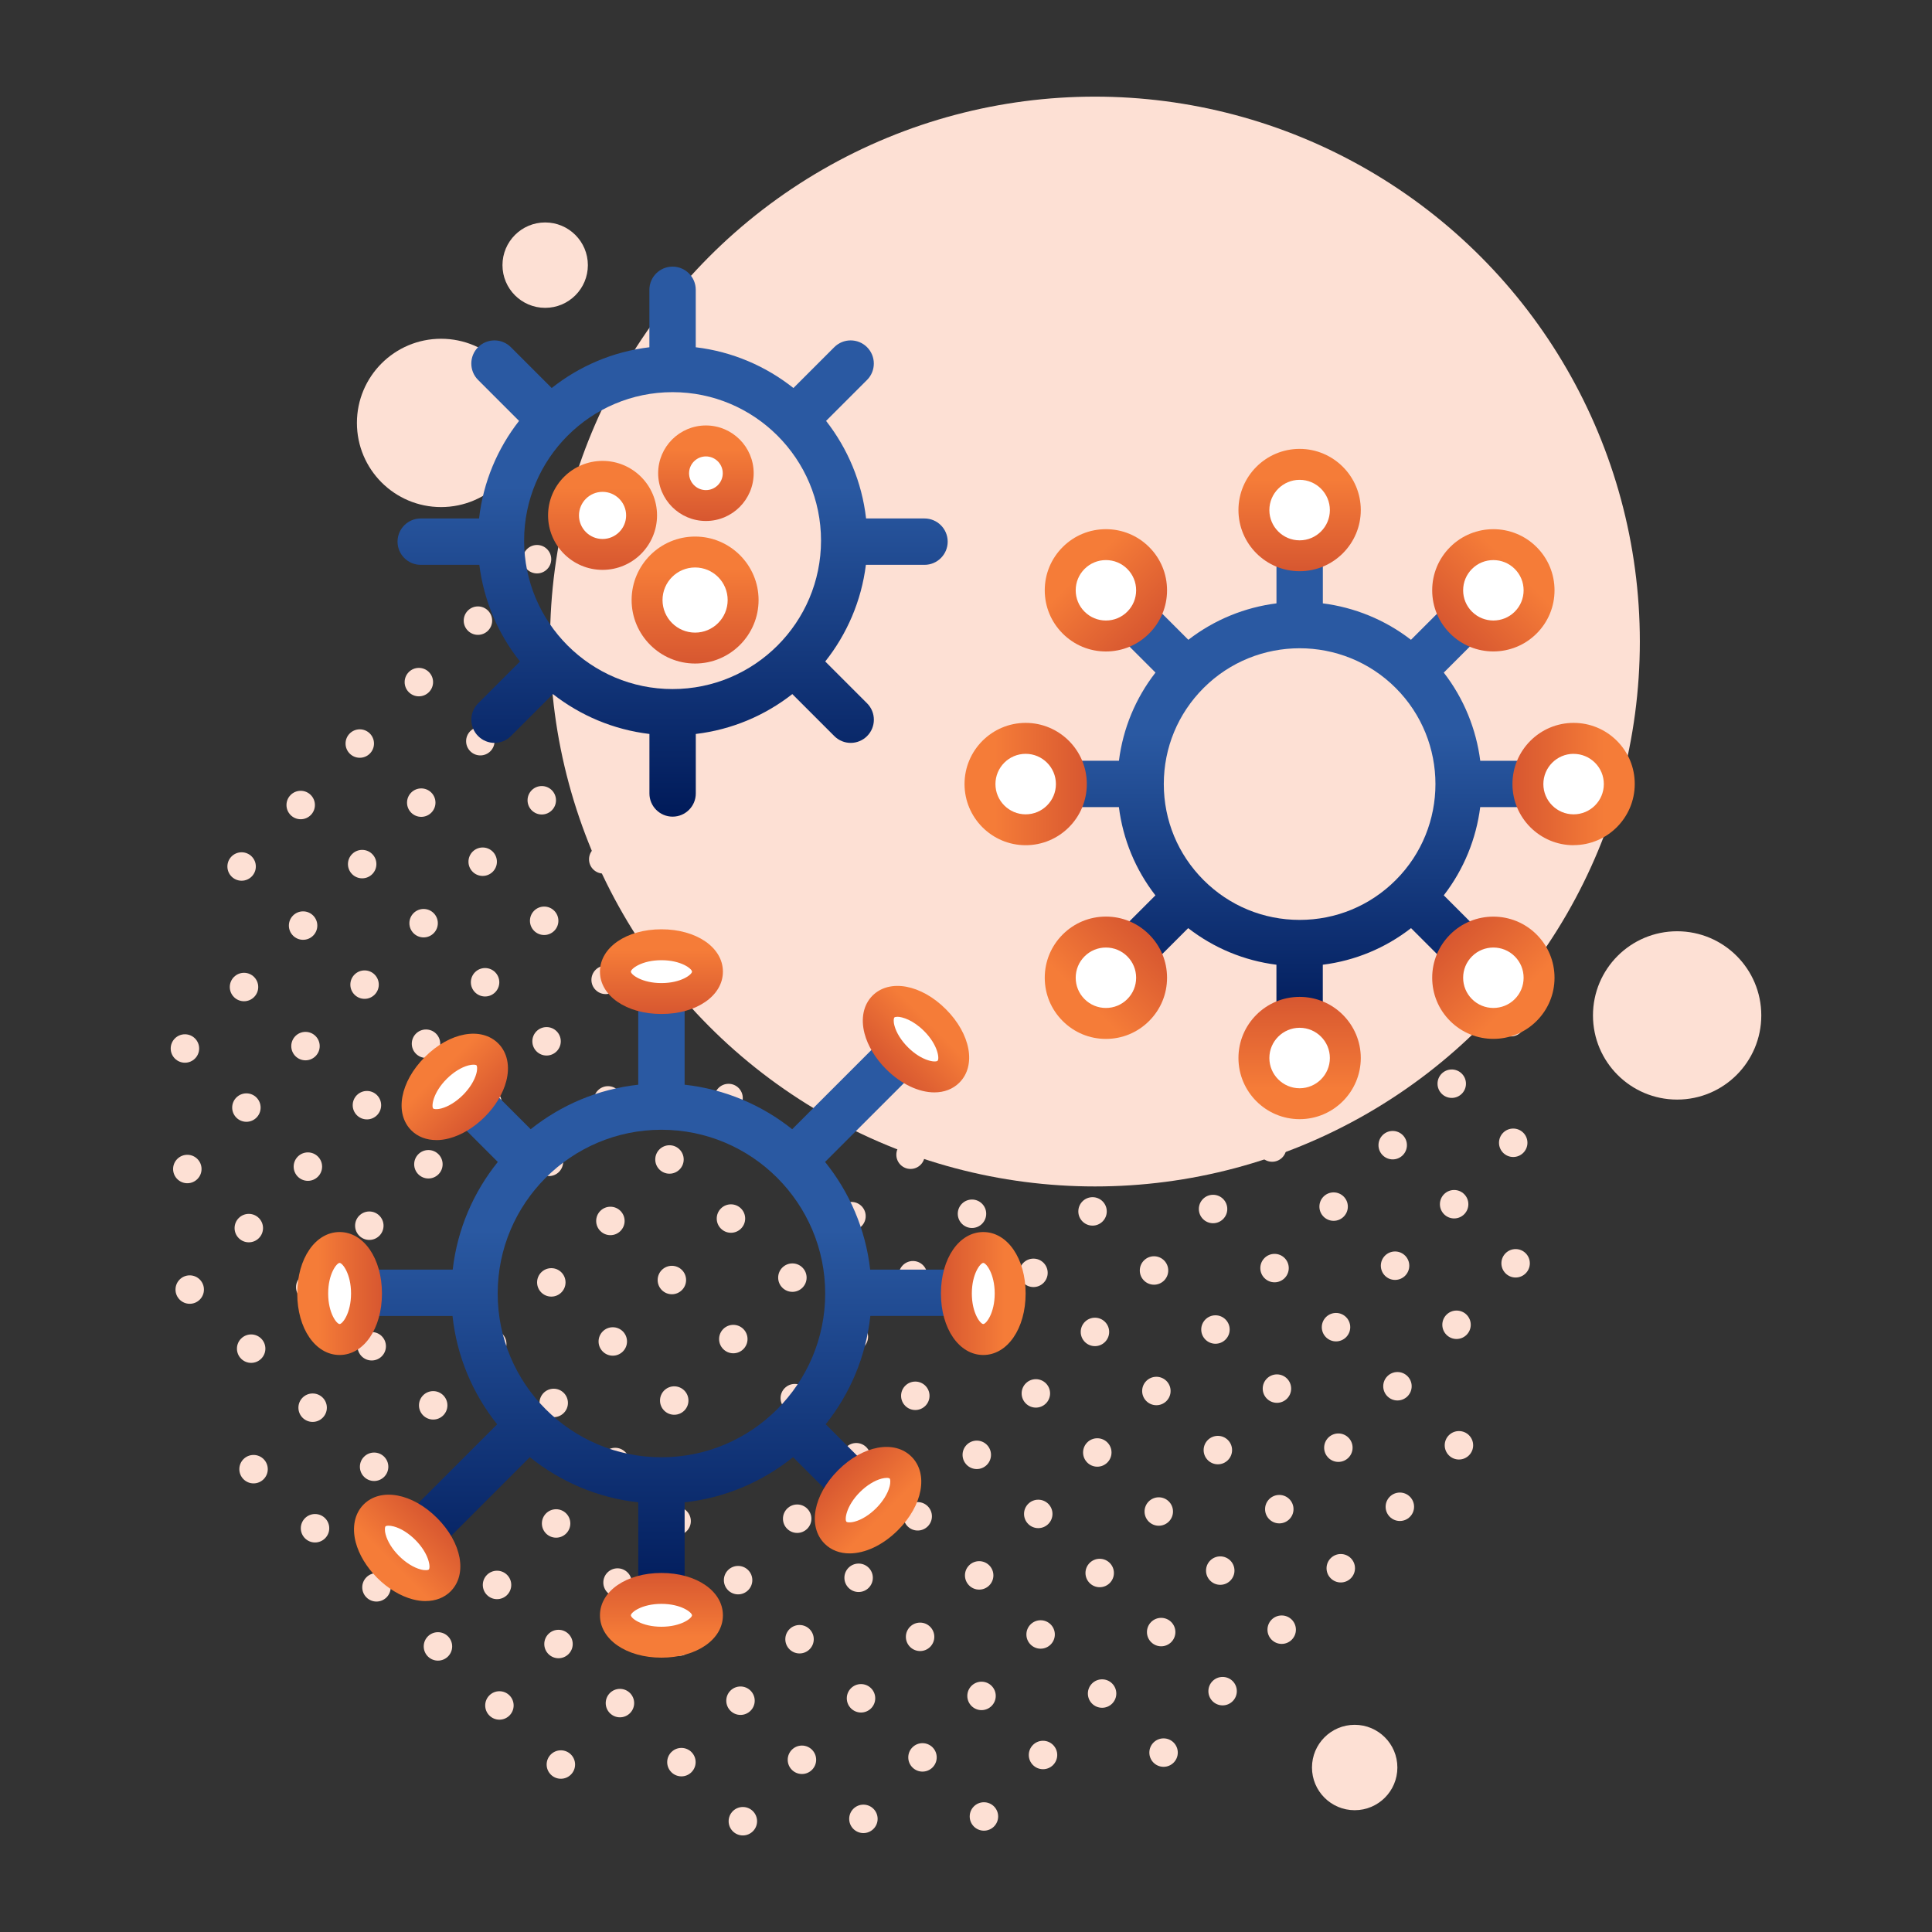 <?xml version="1.0" encoding="UTF-8"?><svg xmlns="http://www.w3.org/2000/svg" xmlns:xlink="http://www.w3.org/1999/xlink" viewBox="0 0 500 500"><rect x="0" y="0" width="500" height="500" fill="#333333" stroke="none"/><defs><style>.cls-1{fill:#fff;}.cls-2{fill:#fde0d4;}.cls-3{fill:url(#Dégradé_sans_nom_12);}.cls-4{fill:url(#Dégradé_sans_nom_3);}.cls-5{fill:url(#Dégradé_sans_nom_3-16);}.cls-6{fill:url(#Dégradé_sans_nom_3-11);}.cls-7{fill:url(#Dégradé_sans_nom_3-13);}.cls-8{fill:url(#Dégradé_sans_nom_3-14);}.cls-9{fill:url(#Dégradé_sans_nom_3-15);}.cls-10{fill:url(#Dégradé_sans_nom_3-18);}.cls-11{fill:url(#Dégradé_sans_nom_3-19);}.cls-12{fill:url(#Dégradé_sans_nom_3-10);}.cls-13{fill:url(#Dégradé_sans_nom_3-17);}.cls-14{fill:url(#Dégradé_sans_nom_3-12);}.cls-15{fill:url(#Dégradé_sans_nom_12-2);}.cls-16{fill:url(#Dégradé_sans_nom_12-3);}.cls-17{fill:url(#Dégradé_sans_nom_3-8);}.cls-18{fill:url(#Dégradé_sans_nom_3-9);}.cls-19{fill:url(#Dégradé_sans_nom_3-3);}.cls-20{fill:url(#Dégradé_sans_nom_3-4);}.cls-21{fill:url(#Dégradé_sans_nom_3-5);}.cls-22{fill:url(#Dégradé_sans_nom_3-6);}.cls-23{fill:url(#Dégradé_sans_nom_3-2);}.cls-24{fill:url(#Dégradé_sans_nom_3-7);}</style><linearGradient id="Dégradé_sans_nom_12" x1="171.18" y1="416.09" x2="171.18" y2="253.05" gradientUnits="userSpaceOnUse"><stop offset="0" stop-color="#001a59"/><stop offset=".6" stop-color="#2a59a2"/></linearGradient><linearGradient id="Dégradé_sans_nom_3" x1="-885.81" y1="-688.87" x2="-885.81" y2="-710.79" gradientTransform="translate(787.72 -551.06) rotate(-90)" gradientUnits="userSpaceOnUse"><stop offset="0" stop-color="#d75730"/><stop offset=".75" stop-color="#f57c38"/></linearGradient><linearGradient id="Dégradé_sans_nom_3-2" x1="-750.42" y1="-102.38" x2="-750.42" y2="-124.3" gradientTransform="translate(728.48 -169.19) rotate(-45)" xlink:href="#Dégradé_sans_nom_3"/><linearGradient id="Dégradé_sans_nom_3-3" x1="1070.39" y1="-1727.76" x2="1070.39" y2="-1749.68" gradientTransform="translate(-247.93 -1598.1) rotate(135)" xlink:href="#Dégradé_sans_nom_3"/><linearGradient id="Dégradé_sans_nom_3-4" x1="-766.23" y1="-1956.51" x2="-766.23" y2="-1978.43" gradientTransform="translate(954.77 -1532.41) rotate(-135)" xlink:href="#Dégradé_sans_nom_3"/><linearGradient id="Dégradé_sans_nom_3-5" x1="1086.23" y1="119.14" x2="1086.23" y2="97.22" gradientTransform="translate(-454.54 -575.65) rotate(45)" xlink:href="#Dégradé_sans_nom_3"/><linearGradient id="Dégradé_sans_nom_3-6" x1="424.09" y1="587.62" x2="424.09" y2="565.7" gradientTransform="translate(-252.91 -325.2)" xlink:href="#Dégradé_sans_nom_3"/><linearGradient id="Dégradé_sans_nom_3-7" x1="401.71" y1="-1998.77" x2="401.71" y2="-2020.69" gradientTransform="translate(572.89 -1591.69) rotate(-180)" xlink:href="#Dégradé_sans_nom_3"/><linearGradient id="Dégradé_sans_nom_3-8" x1="1711.61" y1="-722.28" x2="1711.61" y2="-744.2" gradientTransform="translate(-478.77 -1376.85) rotate(90)" xlink:href="#Dégradé_sans_nom_3"/><linearGradient id="Dégradé_sans_nom_12-2" x1="336.34" y1="267.11" x2="336.34" y2="138.67" xlink:href="#Dégradé_sans_nom_12"/><linearGradient id="Dégradé_sans_nom_3-9" x1="-597.21" y1="219.57" x2="-597.21" y2="187.92" gradientTransform="translate(564.43 -413.58) rotate(-45)" xlink:href="#Dégradé_sans_nom_3"/><linearGradient id="Dégradé_sans_nom_3-10" x1="1300.42" y1="-1824.89" x2="1300.42" y2="-1856.54" gradientTransform="translate(4.43 -1968.07) rotate(135)" xlink:href="#Dégradé_sans_nom_3"/><linearGradient id="Dégradé_sans_nom_3-11" x1="1273.54" y1="246.45" x2="1273.54" y2="214.8" gradientTransform="translate(-350.97 -910.83) rotate(45)" xlink:href="#Dégradé_sans_nom_3"/><linearGradient id="Dégradé_sans_nom_3-12" x1="-570.33" y1="-1851.77" x2="-570.33" y2="-1883.42" gradientTransform="translate(1203.52 -1470.83) rotate(-135)" xlink:href="#Dégradé_sans_nom_3"/><linearGradient id="Dégradé_sans_nom_3-13" x1="332.6" y1="620.45" x2="332.6" y2="588.8" gradientTransform="translate(3.75 -472.62)" xlink:href="#Dégradé_sans_nom_3"/><linearGradient id="Dégradé_sans_nom_3-14" x1="370.61" y1="-2225.78" x2="370.61" y2="-2257.43" gradientTransform="translate(706.95 -1967.79) rotate(-180)" xlink:href="#Dégradé_sans_nom_3"/><linearGradient id="Dégradé_sans_nom_3-15" x1="1674.42" y1="-683.36" x2="1674.42" y2="-715.01" gradientTransform="translate(-291.93 -1471.51) rotate(90)" xlink:href="#Dégradé_sans_nom_3"/><linearGradient id="Dégradé_sans_nom_3-16" x1="-971.21" y1="-921.97" x2="-971.21" y2="-953.62" gradientTransform="translate(1203.23 -768.3) rotate(-90)" xlink:href="#Dégradé_sans_nom_3"/><linearGradient id="Dégradé_sans_nom_12-3" x1="174.06" y1="211.36" x2="174.06" y2="69" xlink:href="#Dégradé_sans_nom_12"/><linearGradient id="Dégradé_sans_nom_3-17" x1="182.69" y1="134.83" x2="182.69" y2="110.11" gradientTransform="matrix(1,0,0,1,0,0)" xlink:href="#Dégradé_sans_nom_3"/><linearGradient id="Dégradé_sans_nom_3-18" x1="155.94" y1="147.48" x2="155.94" y2="119.29" gradientTransform="matrix(1,0,0,1,0,0)" xlink:href="#Dégradé_sans_nom_3"/><linearGradient id="Dégradé_sans_nom_3-19" x1="179.89" y1="171.72" x2="179.89" y2="138.86" gradientTransform="matrix(1,0,0,1,0,0)" xlink:href="#Dégradé_sans_nom_3"/></defs><g id="Calque_2"><circle class="cls-2" cx="283.37" cy="166.03" r="141.02"/><circle class="cls-2" cx="145.15" cy="456.66" r="3.68"/><circle class="cls-2" cx="129.25" cy="441.37" r="3.68"/><circle class="cls-2" cx="113.34" cy="426.09" r="3.68"/><circle class="cls-2" cx="192.25" cy="471.33" r="3.68"/><circle class="cls-2" cx="176.35" cy="456.04" r="3.68"/><circle class="cls-2" cx="160.44" cy="440.76" r="3.68"/><circle class="cls-2" cx="144.54" cy="425.47" r="3.68"/><circle class="cls-2" cx="128.63" cy="410.18" r="3.68"/><circle class="cls-2" cx="223.45" cy="470.72" r="3.68"/><circle class="cls-2" cx="207.54" cy="455.43" r="3.68"/><circle class="cls-2" cx="191.64" cy="440.14" r="3.68"/><circle class="cls-2" cx="175.73" cy="424.85" r="3.68"/><circle class="cls-2" cx="159.82" cy="409.56" r="3.68"/><circle class="cls-2" cx="143.92" cy="394.27" r="3.68"/><circle class="cls-2" cx="254.64" cy="470.1" r="3.68"/><circle class="cls-2" cx="238.74" cy="454.81" r="3.68"/><circle class="cls-2" cx="222.83" cy="439.52" r="3.68"/><circle class="cls-2" cx="206.92" cy="424.23" r="3.68"/><circle class="cls-2" cx="191.02" cy="408.94" r="3.68"/><circle class="cls-2" cx="175.11" cy="393.66" r="3.68"/><circle class="cls-2" cx="159.21" cy="378.37" r="3.68"/><circle class="cls-2" cx="269.93" cy="454.19" r="3.68"/><circle class="cls-2" cx="254.02" cy="438.9" r="3.68"/><circle class="cls-2" cx="238.12" cy="423.61" r="3.68"/><circle class="cls-2" cx="222.21" cy="408.33" r="3.68"/><circle class="cls-2" cx="206.31" cy="393.04" r="3.68"/><circle class="cls-2" cx="190.4" cy="377.75" r="3.68"/><circle class="cls-2" cx="174.49" cy="362.46" r="3.68"/><circle class="cls-2" cx="301.13" cy="453.57" r="3.68"/><circle class="cls-2" cx="285.22" cy="438.29" r="3.68"/><circle class="cls-2" cx="269.31" cy="423" r="3.68"/><circle class="cls-2" cx="253.41" cy="407.71" r="3.68"/><circle class="cls-2" cx="237.5" cy="392.42" r="3.68"/><circle class="cls-2" cx="221.6" cy="377.13" r="3.68"/><circle class="cls-2" cx="205.69" cy="361.84" r="3.68"/><circle class="cls-2" cx="189.78" cy="346.55" r="3.68"/><circle class="cls-2" cx="316.41" cy="437.67" r="3.68"/><circle class="cls-2" cx="300.51" cy="422.38" r="3.68"/><circle class="cls-2" cx="284.6" cy="407.09" r="3.68"/><circle class="cls-2" cx="268.7" cy="391.8" r="3.68"/><circle class="cls-2" cx="252.79" cy="376.51" r="3.68"/><circle class="cls-2" cx="236.88" cy="361.23" r="3.68"/><circle class="cls-2" cx="220.98" cy="345.94" r="3.68"/><circle class="cls-2" cx="205.07" cy="330.65" r="3.68"/><circle class="cls-2" cx="331.7" cy="421.76" r="3.68"/><circle class="cls-2" cx="315.8" cy="406.47" r="3.68"/><circle class="cls-2" cx="299.89" cy="391.18" r="3.68"/><circle class="cls-2" cx="283.98" cy="375.9" r="3.68"/><circle class="cls-2" cx="268.08" cy="360.61" r="3.68"/><circle class="cls-2" cx="252.17" cy="345.32" r="3.68"/><circle class="cls-2" cx="236.27" cy="330.03" r="3.68"/><circle class="cls-2" cx="220.36" cy="314.74" r="3.68"/><circle class="cls-2" cx="97.43" cy="410.8" r="3.68"/><circle class="cls-2" cx="81.53" cy="395.51" r="3.68"/><circle class="cls-2" cx="65.62" cy="380.22" r="3.68"/><circle class="cls-2" cx="112.72" cy="394.89" r="3.68"/><circle class="cls-2" cx="96.82" cy="379.6" r="3.68"/><circle class="cls-2" cx="80.91" cy="364.31" r="3.68"/><circle class="cls-2" cx="65" cy="349.03" r="3.68"/><circle class="cls-2" cx="49.1" cy="333.74" r="3.68"/><circle class="cls-2" cx="128.01" cy="378.98" r="3.68"/><circle class="cls-2" cx="112.11" cy="363.7" r="3.68"/><circle class="cls-2" cx="96.2" cy="348.41" r="3.68"/><circle class="cls-2" cx="80.29" cy="333.12" r="3.68"/><circle class="cls-2" cx="64.39" cy="317.83" r="3.68"/><circle class="cls-2" cx="48.48" cy="302.54" r="3.68"/><circle class="cls-2" cx="143.3" cy="363.08" r="3.68"/><circle class="cls-2" cx="127.39" cy="347.79" r="3.68"/><circle class="cls-2" cx="111.49" cy="332.5" r="3.68"/><circle class="cls-2" cx="95.58" cy="317.21" r="3.68"/><circle class="cls-2" cx="79.68" cy="301.92" r="3.68"/><circle class="cls-2" cx="63.77" cy="286.64" r="3.68"/><circle class="cls-2" cx="47.86" cy="271.35" r="3.68"/><circle class="cls-2" cx="158.59" cy="347.17" r="3.68"/><circle class="cls-2" cx="142.68" cy="331.88" r="3.68"/><circle class="cls-2" cx="126.78" cy="316.6" r="3.68"/><circle class="cls-2" cx="110.87" cy="301.31" r="3.68"/><circle class="cls-2" cx="94.96" cy="286.02" r="3.68"/><circle class="cls-2" cx="79.06" cy="270.73" r="3.68"/><circle class="cls-2" cx="63.15" cy="255.44" r="3.68"/><circle class="cls-2" cx="173.88" cy="331.27" r="3.68"/><circle class="cls-2" cx="157.97" cy="315.98" r="3.68"/><circle class="cls-2" cx="142.06" cy="300.69" r="3.68"/><circle class="cls-2" cx="126.16" cy="285.4" r="3.68"/><circle class="cls-2" cx="110.25" cy="270.11" r="3.68"/><circle class="cls-2" cx="94.35" cy="254.82" r="3.68"/><circle class="cls-2" cx="78.44" cy="239.54" r="3.68"/><circle class="cls-2" cx="62.53" cy="224.25" r="3.68"/><circle class="cls-2" cx="189.17" cy="315.36" r="3.68"/><circle class="cls-2" cx="173.26" cy="300.07" r="3.68"/><circle class="cls-2" cx="157.35" cy="284.78" r="3.68"/><circle class="cls-2" cx="141.45" cy="269.49" r="3.68"/><circle class="cls-2" cx="125.54" cy="254.21" r="3.68"/><circle class="cls-2" cx="109.63" cy="238.92" r="3.68"/><circle class="cls-2" cx="93.73" cy="223.63" r="3.68"/><circle class="cls-2" cx="77.82" cy="208.34" r="3.68"/><circle class="cls-2" cx="204.45" cy="299.45" r="3.68"/><circle class="cls-2" cx="188.55" cy="284.17" r="3.68"/><circle class="cls-2" cx="172.64" cy="268.88" r="3.68"/><circle class="cls-2" cx="156.74" cy="253.59" r="3.68"/><circle class="cls-2" cx="140.83" cy="238.3" r="3.68"/><circle class="cls-2" cx="124.92" cy="223.01" r="3.68"/><circle class="cls-2" cx="109.02" cy="207.72" r="3.68"/><circle class="cls-2" cx="93.11" cy="192.43" r="3.68"/><circle class="cls-2" cx="346.99" cy="405.86" r="3.68"/><circle class="cls-2" cx="331.08" cy="390.57" r="3.68"/><circle class="cls-2" cx="315.18" cy="375.28" r="3.68"/><circle class="cls-2" cx="299.27" cy="359.99" r="3.68"/><circle class="cls-2" cx="283.37" cy="344.7" r="3.68"/><circle class="cls-2" cx="267.46" cy="329.41" r="3.68"/><circle class="cls-2" cx="251.55" cy="314.12" r="3.68"/><circle class="cls-2" cx="235.65" cy="298.84" r="3.68"/><circle class="cls-2" cx="362.28" cy="389.95" r="3.68"/><circle class="cls-2" cx="346.37" cy="374.66" r="3.68"/><circle class="cls-2" cx="330.47" cy="359.37" r="3.68"/><circle class="cls-2" cx="314.56" cy="344.08" r="3.68"/><circle class="cls-2" cx="298.66" cy="328.8" r="3.68"/><circle class="cls-2" cx="282.75" cy="313.51" r="3.68"/><circle class="cls-2" cx="266.84" cy="298.22" r="3.68"/><circle class="cls-2" cx="250.94" cy="282.93" r="3.68"/><circle class="cls-2" cx="377.57" cy="374.04" r="3.68"/><circle class="cls-2" cx="361.66" cy="358.76" r="3.68"/><circle class="cls-2" cx="345.76" cy="343.47" r="3.68"/><circle class="cls-2" cx="329.85" cy="328.18" r="3.68"/><circle class="cls-2" cx="313.94" cy="312.89" r="3.68"/><circle class="cls-2" cx="298.04" cy="297.6" r="3.68"/><circle class="cls-2" cx="282.13" cy="282.31" r="3.68"/><circle class="cls-2" cx="266.23" cy="267.02" r="3.68"/><circle class="cls-2" cx="376.95" cy="342.85" r="3.68"/><circle class="cls-2" cx="361.04" cy="327.56" r="3.68"/><circle class="cls-2" cx="345.14" cy="312.27" r="3.68"/><circle class="cls-2" cx="329.23" cy="296.98" r="3.68"/><circle class="cls-2" cx="313.33" cy="281.7" r="3.68"/><circle class="cls-2" cx="297.42" cy="266.41" r="3.68"/><circle class="cls-2" cx="281.51" cy="251.12" r="3.68"/><circle class="cls-2" cx="392.24" cy="326.94" r="3.68"/><circle class="cls-2" cx="376.33" cy="311.65" r="3.68"/><circle class="cls-2" cx="360.43" cy="296.37" r="3.68"/><circle class="cls-2" cx="344.52" cy="281.08" r="3.68"/><circle class="cls-2" cx="328.61" cy="265.79" r="3.68"/><circle class="cls-2" cx="312.71" cy="250.5" r="3.68"/><circle class="cls-2" cx="296.8" cy="235.21" r="3.68"/><circle class="cls-2" cx="391.62" cy="295.75" r="3.68"/><circle class="cls-2" cx="375.71" cy="280.46" r="3.68"/><circle class="cls-2" cx="359.81" cy="265.17" r="3.68"/><circle class="cls-2" cx="343.9" cy="249.88" r="3.68"/><circle class="cls-2" cx="328" cy="234.59" r="3.68"/><circle class="cls-2" cx="312.09" cy="219.31" r="3.68"/><circle class="cls-2" cx="391" cy="264.55" r="3.68"/><circle class="cls-2" cx="375.1" cy="249.27" r="3.68"/><circle class="cls-2" cx="359.19" cy="233.98" r="3.68"/><circle class="cls-2" cx="343.29" cy="218.69" r="3.68"/><circle class="cls-2" cx="327.38" cy="203.4" r="3.68"/><circle class="cls-2" cx="374.48" cy="218.07" r="3.68"/><circle class="cls-2" cx="358.57" cy="202.78" r="3.68"/><circle class="cls-2" cx="342.67" cy="187.49" r="3.68"/><circle class="cls-2" cx="219.74" cy="283.55" r="3.68"/><circle class="cls-2" cx="203.84" cy="268.26" r="3.68"/><circle class="cls-2" cx="187.93" cy="252.97" r="3.68"/><circle class="cls-2" cx="172.02" cy="237.68" r="3.68"/><circle class="cls-2" cx="156.12" cy="222.39" r="3.68"/><circle class="cls-2" cx="140.21" cy="207.11" r="3.68"/><circle class="cls-2" cx="124.31" cy="191.82" r="3.68"/><circle class="cls-2" cx="108.4" cy="176.53" r="3.68"/><circle class="cls-2" cx="235.03" cy="267.64" r="3.68"/><circle class="cls-2" cx="219.12" cy="252.35" r="3.68"/><circle class="cls-2" cx="203.22" cy="237.06" r="3.68"/><circle class="cls-2" cx="187.31" cy="221.78" r="3.68"/><circle class="cls-2" cx="171.41" cy="206.49" r="3.68"/><circle class="cls-2" cx="155.5" cy="191.2" r="3.68"/><circle class="cls-2" cx="139.59" cy="175.91" r="3.68"/><circle class="cls-2" cx="123.69" cy="160.62" r="3.68"/><circle class="cls-2" cx="250.32" cy="251.74" r="3.68"/><circle class="cls-2" cx="234.41" cy="236.45" r="3.68"/><circle class="cls-2" cx="218.51" cy="221.16" r="3.68"/><circle class="cls-2" cx="202.6" cy="205.87" r="3.68"/><circle class="cls-2" cx="186.69" cy="190.58" r="3.68"/><circle class="cls-2" cx="170.79" cy="175.29" r="3.68"/><circle class="cls-2" cx="154.88" cy="160" r="3.68"/><circle class="cls-2" cx="138.98" cy="144.72" r="3.68"/><circle class="cls-2" cx="265.61" cy="235.83" r="3.68"/><circle class="cls-2" cx="249.7" cy="220.54" r="3.68"/><circle class="cls-2" cx="233.8" cy="205.25" r="3.68"/><circle class="cls-2" cx="217.89" cy="189.96" r="3.68"/><circle class="cls-2" cx="201.98" cy="174.68" r="3.68"/><circle class="cls-2" cx="186.08" cy="159.39" r="3.68"/><circle class="cls-2" cx="170.17" cy="144.1" r="3.68"/><circle class="cls-2" cx="280.9" cy="219.92" r="3.68"/><circle class="cls-2" cx="264.99" cy="204.64" r="3.68"/><circle class="cls-2" cx="249.08" cy="189.35" r="3.68"/><circle class="cls-2" cx="233.18" cy="174.06" r="3.68"/><circle class="cls-2" cx="217.27" cy="158.77" r="3.68"/><circle class="cls-2" cx="201.37" cy="143.48" r="3.68"/><circle class="cls-2" cx="185.46" cy="128.19" r="3.68"/><circle class="cls-2" cx="296.18" cy="204.02" r="3.68"/><circle class="cls-2" cx="280.28" cy="188.73" r="3.68"/><circle class="cls-2" cx="264.37" cy="173.44" r="3.68"/><circle class="cls-2" cx="248.47" cy="158.15" r="3.68"/><circle class="cls-2" cx="232.56" cy="142.86" r="3.68"/><circle class="cls-2" cx="216.65" cy="127.58" r="3.68"/><circle class="cls-2" cx="311.47" cy="188.11" r="3.68"/><circle class="cls-2" cx="295.57" cy="172.82" r="3.68"/><circle class="cls-2" cx="279.66" cy="157.53" r="3.68"/><circle class="cls-2" cx="263.75" cy="142.25" r="3.68"/><circle class="cls-2" cx="247.85" cy="126.96" r="3.68"/><circle class="cls-2" cx="326.76" cy="172.21" r="3.68"/><circle class="cls-2" cx="310.86" cy="156.92" r="3.68"/><circle class="cls-2" cx="294.95" cy="141.63" r="3.68"/><circle class="cls-2" cx="141.09" cy="68.62" r="11.05"/><circle class="cls-2" cx="350.59" cy="457.43" r="11.05"/><circle class="cls-2" cx="114.15" cy="109.45" r="21.78"/><circle class="cls-2" cx="434.04" cy="262.79" r="21.78"/></g><g id="Calque_1"><path class="cls-3" d="m246.7,328.57h-21.5c-1.19-10.48-5.37-20.05-11.67-27.86l22.73-22.73c2.34-2.34,2.34-6.14,0-8.49s-6.14-2.34-8.49,0l-22.75,22.75c-7.82-6.24-17.39-10.37-27.84-11.52v-21.67c0-3.31-2.69-6-6-6s-6,2.69-6,6v21.67c-10.46,1.15-20.02,5.28-27.84,11.52l-8.24-8.24c-2.34-2.34-6.14-2.34-8.49,0s-2.34,6.14,0,8.49l8.22,8.22c-6.29,7.81-10.47,17.39-11.67,27.86h-21.5c-3.31,0-6,2.69-6,6s2.69,6,6,6h21.45c1.12,10.53,5.27,20.17,11.55,28.04l-22.72,22.72c-2.34,2.34-2.34,6.14,0,8.48,1.17,1.17,2.71,1.76,4.24,1.76s3.07-.59,4.24-1.76l22.7-22.7c7.86,6.33,17.51,10.53,28.06,11.69v21.28c0,3.31,2.69,6,6,6s6-2.69,6-6v-21.28c10.55-1.16,20.2-5.36,28.06-11.69l9.36,9.36c1.17,1.17,2.71,1.76,4.24,1.76s3.07-.59,4.24-1.76c2.34-2.34,2.34-6.14,0-8.48l-9.39-9.39c6.28-7.87,10.42-17.5,11.55-28.04h21.45c3.31,0,6-2.69,6-6s-2.69-6-6-6Zm-75.52-36.19c23.37,0,42.38,19.01,42.38,42.38s-19.01,42.38-42.38,42.38-42.38-19.01-42.38-42.38,19.01-42.38,42.38-42.38Z"/><ellipse class="cls-1" cx="87.89" cy="334.75" rx="6.96" ry="11.91"/><path class="cls-4" d="m87.89,350.67c-6.25,0-10.96-6.84-10.96-15.91s4.71-15.91,10.96-15.91,10.96,6.84,10.96,15.91-4.71,15.91-10.96,15.91Zm0-23.83c-.74,0-2.96,2.81-2.96,7.91s2.22,7.91,2.96,7.91,2.96-2.81,2.96-7.91-2.22-7.91-2.96-7.91Z"/><ellipse class="cls-1" cx="117.71" cy="281.3" rx="11.91" ry="6.96" transform="translate(-164.43 165.62) rotate(-45)"/><path class="cls-23" d="m112.93,295.05c-2.56,0-4.83-.86-6.47-2.5-4.42-4.42-2.91-12.59,3.5-19,6.41-6.42,14.58-7.92,19-3.5,2.33,2.33,3.08,5.9,2.05,9.79-.84,3.2-2.81,6.47-5.56,9.21s-6.01,4.72-9.21,5.56c-1.14.3-2.26.45-3.32.45Zm9.59-19.51c-.34,0-.77.05-1.31.19-1.82.48-3.85,1.74-5.59,3.47-3.61,3.61-4.02,7.17-3.5,7.69.13.13.84.3,2.1-.03,1.82-.48,3.85-1.74,5.59-3.47,1.73-1.73,3-3.77,3.48-5.59.33-1.26.16-1.97.03-2.1-.08-.07-.34-.16-.79-.16Z"/><ellipse class="cls-1" cx="224.65" cy="388.24" rx="11.91" ry="6.96" transform="translate(-208.73 272.57) rotate(-45)"/><path class="cls-19" d="m219.87,402.02c-2.5,0-4.77-.82-6.47-2.53-4.42-4.42-2.91-12.59,3.5-19,6.41-6.42,14.58-7.92,19-3.5,4.42,4.42,2.91,12.59-3.5,19-3.94,3.94-8.54,6.03-12.53,6.03Zm9.59-19.54c-.34,0-.77.05-1.31.19-1.82.48-3.85,1.74-5.59,3.47-3.61,3.61-4.02,7.17-3.5,7.69.13.13.84.3,2.1-.03,1.82-.48,3.85-1.74,5.59-3.48,1.73-1.73,3-3.77,3.47-5.59.33-1.26.16-1.97.03-2.1-.08-.07-.34-.16-.79-.16Z"/><ellipse class="cls-1" cx="105.37" cy="400.61" rx="6.96" ry="11.91" transform="translate(-252.41 191.84) rotate(-45)"/><path class="cls-20" d="m110.15,414.36c-1.06,0-2.18-.15-3.32-.45-3.2-.84-6.47-2.81-9.21-5.56s-4.72-6.01-5.56-9.21c-1.02-3.9-.27-7.46,2.05-9.79,4.42-4.42,12.59-2.91,19,3.5s7.92,14.58,3.5,19c-1.64,1.64-3.91,2.5-6.47,2.5Zm-9.59-19.51c-.45,0-.71.09-.79.16-.13.13-.3.84.03,2.1.48,1.82,1.74,3.85,3.48,5.58,1.73,1.73,3.77,3,5.59,3.48,1.26.33,1.97.16,2.1.03.52-.52.11-4.08-3.5-7.69-1.73-1.73-3.77-3-5.59-3.47-.54-.14-.98-.19-1.31-.19Z"/><ellipse class="cls-1" cx="237.05" cy="268.93" rx="6.96" ry="11.91" transform="translate(-120.73 246.38) rotate(-45)"/><path class="cls-21" d="m241.83,282.71c-3.99,0-8.59-2.09-12.53-6.03-2.74-2.74-4.72-6.02-5.56-9.21-1.02-3.9-.27-7.46,2.05-9.79,4.42-4.42,12.59-2.91,19,3.5,6.42,6.42,7.92,14.58,3.5,19-1.7,1.7-3.96,2.53-6.47,2.53Zm-9.63-19.56c-.38,0-.64.07-.75.18-.13.13-.3.84.03,2.1.48,1.82,1.74,3.85,3.48,5.59,3.61,3.61,7.16,4.02,7.69,3.5.52-.52.11-4.08-3.5-7.69-2.82-2.82-5.6-3.69-6.94-3.69Z"/><ellipse class="cls-1" cx="171.18" cy="251.46" rx="11.91" ry="6.96"/><path class="cls-22" d="m171.18,262.42c-9.07,0-15.91-4.71-15.91-10.96s6.84-10.96,15.91-10.96,15.91,4.71,15.91,10.96-6.84,10.96-15.91,10.96Zm0-13.92c-5.11,0-7.91,2.22-7.91,2.96s2.81,2.96,7.91,2.96,7.91-2.22,7.91-2.96-2.81-2.96-7.91-2.96Z"/><ellipse class="cls-1" cx="171.18" cy="418.04" rx="11.91" ry="6.96"/><path class="cls-24" d="m171.18,429c-9.07,0-15.91-4.71-15.91-10.96s6.84-10.96,15.91-10.96,15.91,4.71,15.91,10.96-6.84,10.96-15.91,10.96Zm0-13.92c-5.11,0-7.91,2.22-7.91,2.96s2.81,2.96,7.91,2.96,7.91-2.22,7.91-2.96-2.81-2.96-7.91-2.96Z"/><ellipse class="cls-1" cx="254.47" cy="334.75" rx="6.96" ry="11.91"/><path class="cls-17" d="m254.47,350.67c-6.25,0-10.96-6.84-10.96-15.91s4.71-15.91,10.96-15.91,10.96,6.84,10.96,15.91-4.71,15.91-10.96,15.91Zm0-23.83c-.74,0-2.96,2.81-2.96,7.91s2.22,7.91,2.96,7.91,2.96-2.81,2.96-7.91-2.22-7.91-2.96-7.91Z"/><path class="cls-15" d="m394.56,196.89h-11.47c-1.04-8.13-4.19-16.03-9.44-22.82l8.11-8.11c2.34-2.34,2.34-6.14,0-8.49s-6.14-2.34-8.49,0l-8.11,8.11c-6.79-5.25-14.69-8.39-22.81-9.43v-11.49c0-3.31-2.69-6-6-6s-6,2.69-6,6v11.49c-8.12,1.03-16.02,4.18-22.81,9.43l-8.11-8.11c-2.34-2.34-6.14-2.34-8.49,0-2.34,2.34-2.34,6.14,0,8.49l8.1,8.1c-5.16,6.64-8.41,14.47-9.46,22.82h-11.45c-3.31,0-6,2.69-6,6s2.69,6,6,6h11.44c1.05,8.35,4.29,16.19,9.45,22.84l-8.08,8.08c-2.34,2.34-2.34,6.14,0,8.48,1.17,1.17,2.71,1.76,4.24,1.76s3.07-.59,4.24-1.76l8.08-8.08c6.65,5.16,14.49,8.41,22.84,9.47v11.43c0,3.31,2.69,6,6,6s6-2.69,6-6v-11.43c8.35-1.05,16.19-4.3,22.84-9.47l8.08,8.08c1.17,1.17,2.71,1.76,4.24,1.76s3.07-.59,4.24-1.76c2.34-2.34,2.34-6.14,0-8.48l-8.09-8.09c5.25-6.8,8.4-14.7,9.43-22.83h11.47c3.31,0,6-2.69,6-6s-2.69-6-6-6Zm-33.35,30.88c-6.64,6.64-15.47,10.3-24.86,10.3s-18.22-3.66-24.86-10.3c-6.64-6.64-10.3-15.47-10.3-24.86s3.66-18.22,10.3-24.86c6.85-6.85,15.86-10.28,24.86-10.28s18.01,3.43,24.86,10.28c13.71,13.71,13.71,36.02,0,49.72Z"/><circle class="cls-1" cx="286.21" cy="152.77" r="11.83"/><path class="cls-18" d="m286.21,168.6c-4.23,0-8.2-1.65-11.19-4.64-2.99-2.99-4.64-6.96-4.64-11.19s1.65-8.2,4.64-11.19,6.96-4.63,11.19-4.63,8.2,1.65,11.19,4.63h0s0,0,0,0c2.99,2.99,4.63,6.96,4.63,11.19s-1.65,8.2-4.64,11.19c-2.99,2.99-6.96,4.64-11.19,4.64Zm0-23.65c-2.09,0-4.05.81-5.53,2.29-1.48,1.48-2.29,3.44-2.29,5.53s.81,4.05,2.29,5.53c1.48,1.48,3.44,2.29,5.53,2.29s4.05-.81,5.53-2.29,2.29-3.44,2.29-5.53-.81-4.05-2.29-5.53t0,0c-1.48-1.48-3.44-2.29-5.53-2.29Z"/><circle class="cls-1" cx="386.48" cy="253.05" r="11.83"/><path class="cls-12" d="m386.48,268.86c-4.05,0-8.1-1.54-11.19-4.63-2.99-2.99-4.64-6.96-4.64-11.19s1.65-8.2,4.64-11.19c6.17-6.17,16.21-6.17,22.38,0,2.99,2.99,4.64,6.96,4.64,11.19s-1.65,8.2-4.64,11.19c-3.08,3.08-7.14,4.63-11.19,4.63Zm0-23.64c-2,0-4.01.76-5.53,2.29-1.48,1.48-2.29,3.44-2.29,5.53s.81,4.05,2.29,5.53c3.05,3.05,8.02,3.05,11.07,0,1.48-1.48,2.29-3.44,2.29-5.53s-.81-4.05-2.29-5.53c-1.53-1.53-3.53-2.29-5.53-2.29Z"/><circle class="cls-1" cx="386.48" cy="152.77" r="11.83"/><path class="cls-6" d="m386.48,168.59c-4.05,0-8.1-1.54-11.19-4.63-2.99-2.99-4.64-6.96-4.64-11.19s1.65-8.2,4.64-11.19c6.17-6.17,16.21-6.17,22.38,0,2.99,2.99,4.64,6.96,4.64,11.19s-1.65,8.2-4.64,11.19c-3.08,3.08-7.14,4.63-11.19,4.63Zm0-23.64c-2,0-4.01.76-5.53,2.29-1.48,1.48-2.29,3.44-2.29,5.53s.81,4.05,2.29,5.53c3.05,3.05,8.02,3.05,11.07,0,1.48-1.48,2.29-3.44,2.29-5.53s-.81-4.05-2.29-5.53c-1.53-1.53-3.53-2.29-5.53-2.29Z"/><circle class="cls-1" cx="286.21" cy="253.05" r="11.83"/><path class="cls-14" d="m286.21,268.87c-4.23,0-8.2-1.65-11.19-4.64-2.99-2.99-4.64-6.96-4.64-11.19s1.65-8.2,4.64-11.19h0c2.99-2.99,6.96-4.64,11.19-4.64s8.2,1.65,11.19,4.64,4.63,6.96,4.63,11.19-1.65,8.2-4.64,11.19c-2.99,2.99-6.96,4.64-11.19,4.64Zm0-23.65c-2.09,0-4.05.81-5.53,2.29h0c-1.48,1.48-2.29,3.44-2.29,5.53s.81,4.05,2.29,5.53c1.48,1.48,3.44,2.29,5.53,2.29s4.05-.81,5.53-2.29,2.29-3.44,2.29-5.53-.81-4.05-2.29-5.53-3.44-2.29-5.53-2.29Zm-8.36-.54h0,0Z"/><circle class="cls-1" cx="336.34" cy="132.01" r="11.83"/><path class="cls-7" d="m336.34,147.83c-8.73,0-15.83-7.1-15.83-15.83s7.1-15.83,15.83-15.83,15.83,7.1,15.83,15.83-7.1,15.83-15.83,15.83Zm0-23.65c-4.31,0-7.83,3.51-7.83,7.83s3.51,7.83,7.83,7.83,7.83-3.51,7.83-7.83-3.51-7.83-7.83-7.83Z"/><circle class="cls-1" cx="336.34" cy="273.81" r="11.83"/><path class="cls-8" d="m336.34,289.64c-8.73,0-15.83-7.1-15.83-15.83s7.1-15.82,15.83-15.82,15.83,7.1,15.83,15.82-7.1,15.83-15.83,15.83Zm0-23.65c-4.31,0-7.83,3.51-7.83,7.82s3.51,7.83,7.83,7.83,7.83-3.51,7.83-7.83-3.51-7.82-7.83-7.82Z"/><circle class="cls-1" cx="407.25" cy="202.91" r="11.83"/><path class="cls-9" d="m407.25,218.74c-8.73,0-15.83-7.1-15.83-15.83s7.1-15.83,15.83-15.83c4.23,0,8.2,1.65,11.19,4.63s4.64,6.96,4.63,11.19c0,8.72-7.1,15.82-15.82,15.82Zm0-23.65c-4.31,0-7.83,3.51-7.83,7.83s3.51,7.83,7.83,7.83,7.82-3.51,7.82-7.83c0-2.09-.81-4.06-2.29-5.53s-3.44-2.29-5.53-2.29Z"/><circle class="cls-1" cx="265.44" cy="202.91" r="11.83"/><path class="cls-5" d="m265.44,218.74c-8.73,0-15.82-7.1-15.82-15.83s7.1-15.83,15.82-15.83,15.83,7.1,15.83,15.83-7.1,15.83-15.83,15.83Zm0-23.65c-4.31,0-7.82,3.51-7.82,7.83s3.51,7.83,7.82,7.83,7.83-3.51,7.83-7.83-3.51-7.83-7.83-7.83Z"/><path class="cls-16" d="m239.24,134.18h-15.1c-1.08-9.45-4.78-18.11-10.35-25.25l10.6-10.6c2.34-2.34,2.34-6.14,0-8.48-2.34-2.34-6.14-2.34-8.48,0l-10.57,10.57c-7.12-5.65-15.8-9.42-25.28-10.55v-14.87c0-3.31-2.69-6-6-6s-6,2.69-6,6v14.87c-9.48,1.13-18.15,4.9-25.28,10.55l-10.57-10.57c-2.34-2.34-6.14-2.34-8.48,0-2.34,2.34-2.34,6.14,0,8.48l10.6,10.6c-5.57,7.13-9.27,15.79-10.35,25.25h-15.1c-3.31,0-6,2.69-6,6s2.69,6,6,6h15.17c1.17,9.38,4.92,17.96,10.52,25.01l-10.83,10.83c-2.34,2.34-2.34,6.14,0,8.48,1.17,1.17,2.71,1.76,4.24,1.76s3.07-.59,4.24-1.76l10.87-10.87c7.07,5.52,15.63,9.2,24.98,10.32v15.4c0,3.31,2.69,6,6,6s6-2.69,6-6v-15.4c9.35-1.11,17.92-4.79,24.98-10.32l10.87,10.87c1.17,1.17,2.71,1.76,4.24,1.76s3.07-.59,4.24-1.76c2.34-2.34,2.34-6.14,0-8.48l-10.83-10.83c5.6-7.06,9.35-15.64,10.52-25.01h15.17c3.31,0,6-2.69,6-6s-2.69-6-6-6Zm-65.18,44.15c-21.18,0-38.42-17.23-38.42-38.42s17.23-38.42,38.42-38.42,38.42,17.23,38.42,38.42-17.23,38.42-38.42,38.42Z"/><circle class="cls-1" cx="182.69" cy="122.47" r="8.36"/><path class="cls-13" d="m182.69,134.83c-6.81,0-12.36-5.54-12.36-12.36s5.54-12.36,12.36-12.36,12.36,5.54,12.36,12.36-5.54,12.36-12.36,12.36Zm0-16.71c-2.4,0-4.36,1.96-4.36,4.36s1.96,4.36,4.36,4.36,4.36-1.95,4.36-4.36-1.95-4.36-4.36-4.36Z"/><circle class="cls-1" cx="155.94" cy="133.38" r="10.1"/><path class="cls-10" d="m155.94,147.48c-7.77,0-14.1-6.32-14.1-14.1s6.32-14.1,14.1-14.1,14.1,6.32,14.1,14.1-6.32,14.1-14.1,14.1Zm0-20.19c-3.36,0-6.1,2.74-6.1,6.1s2.74,6.1,6.1,6.1,6.1-2.74,6.1-6.1-2.74-6.1-6.1-6.1Z"/><circle class="cls-1" cx="179.89" cy="155.29" r="12.43"/><path class="cls-11" d="m179.89,171.72c-9.06,0-16.43-7.37-16.43-16.43s7.37-16.43,16.43-16.43,16.43,7.37,16.43,16.43-7.37,16.43-16.43,16.43Zm0-24.86c-4.65,0-8.43,3.78-8.43,8.43s3.78,8.43,8.43,8.43,8.43-3.78,8.43-8.43-3.78-8.43-8.43-8.43Z"/></g></svg>